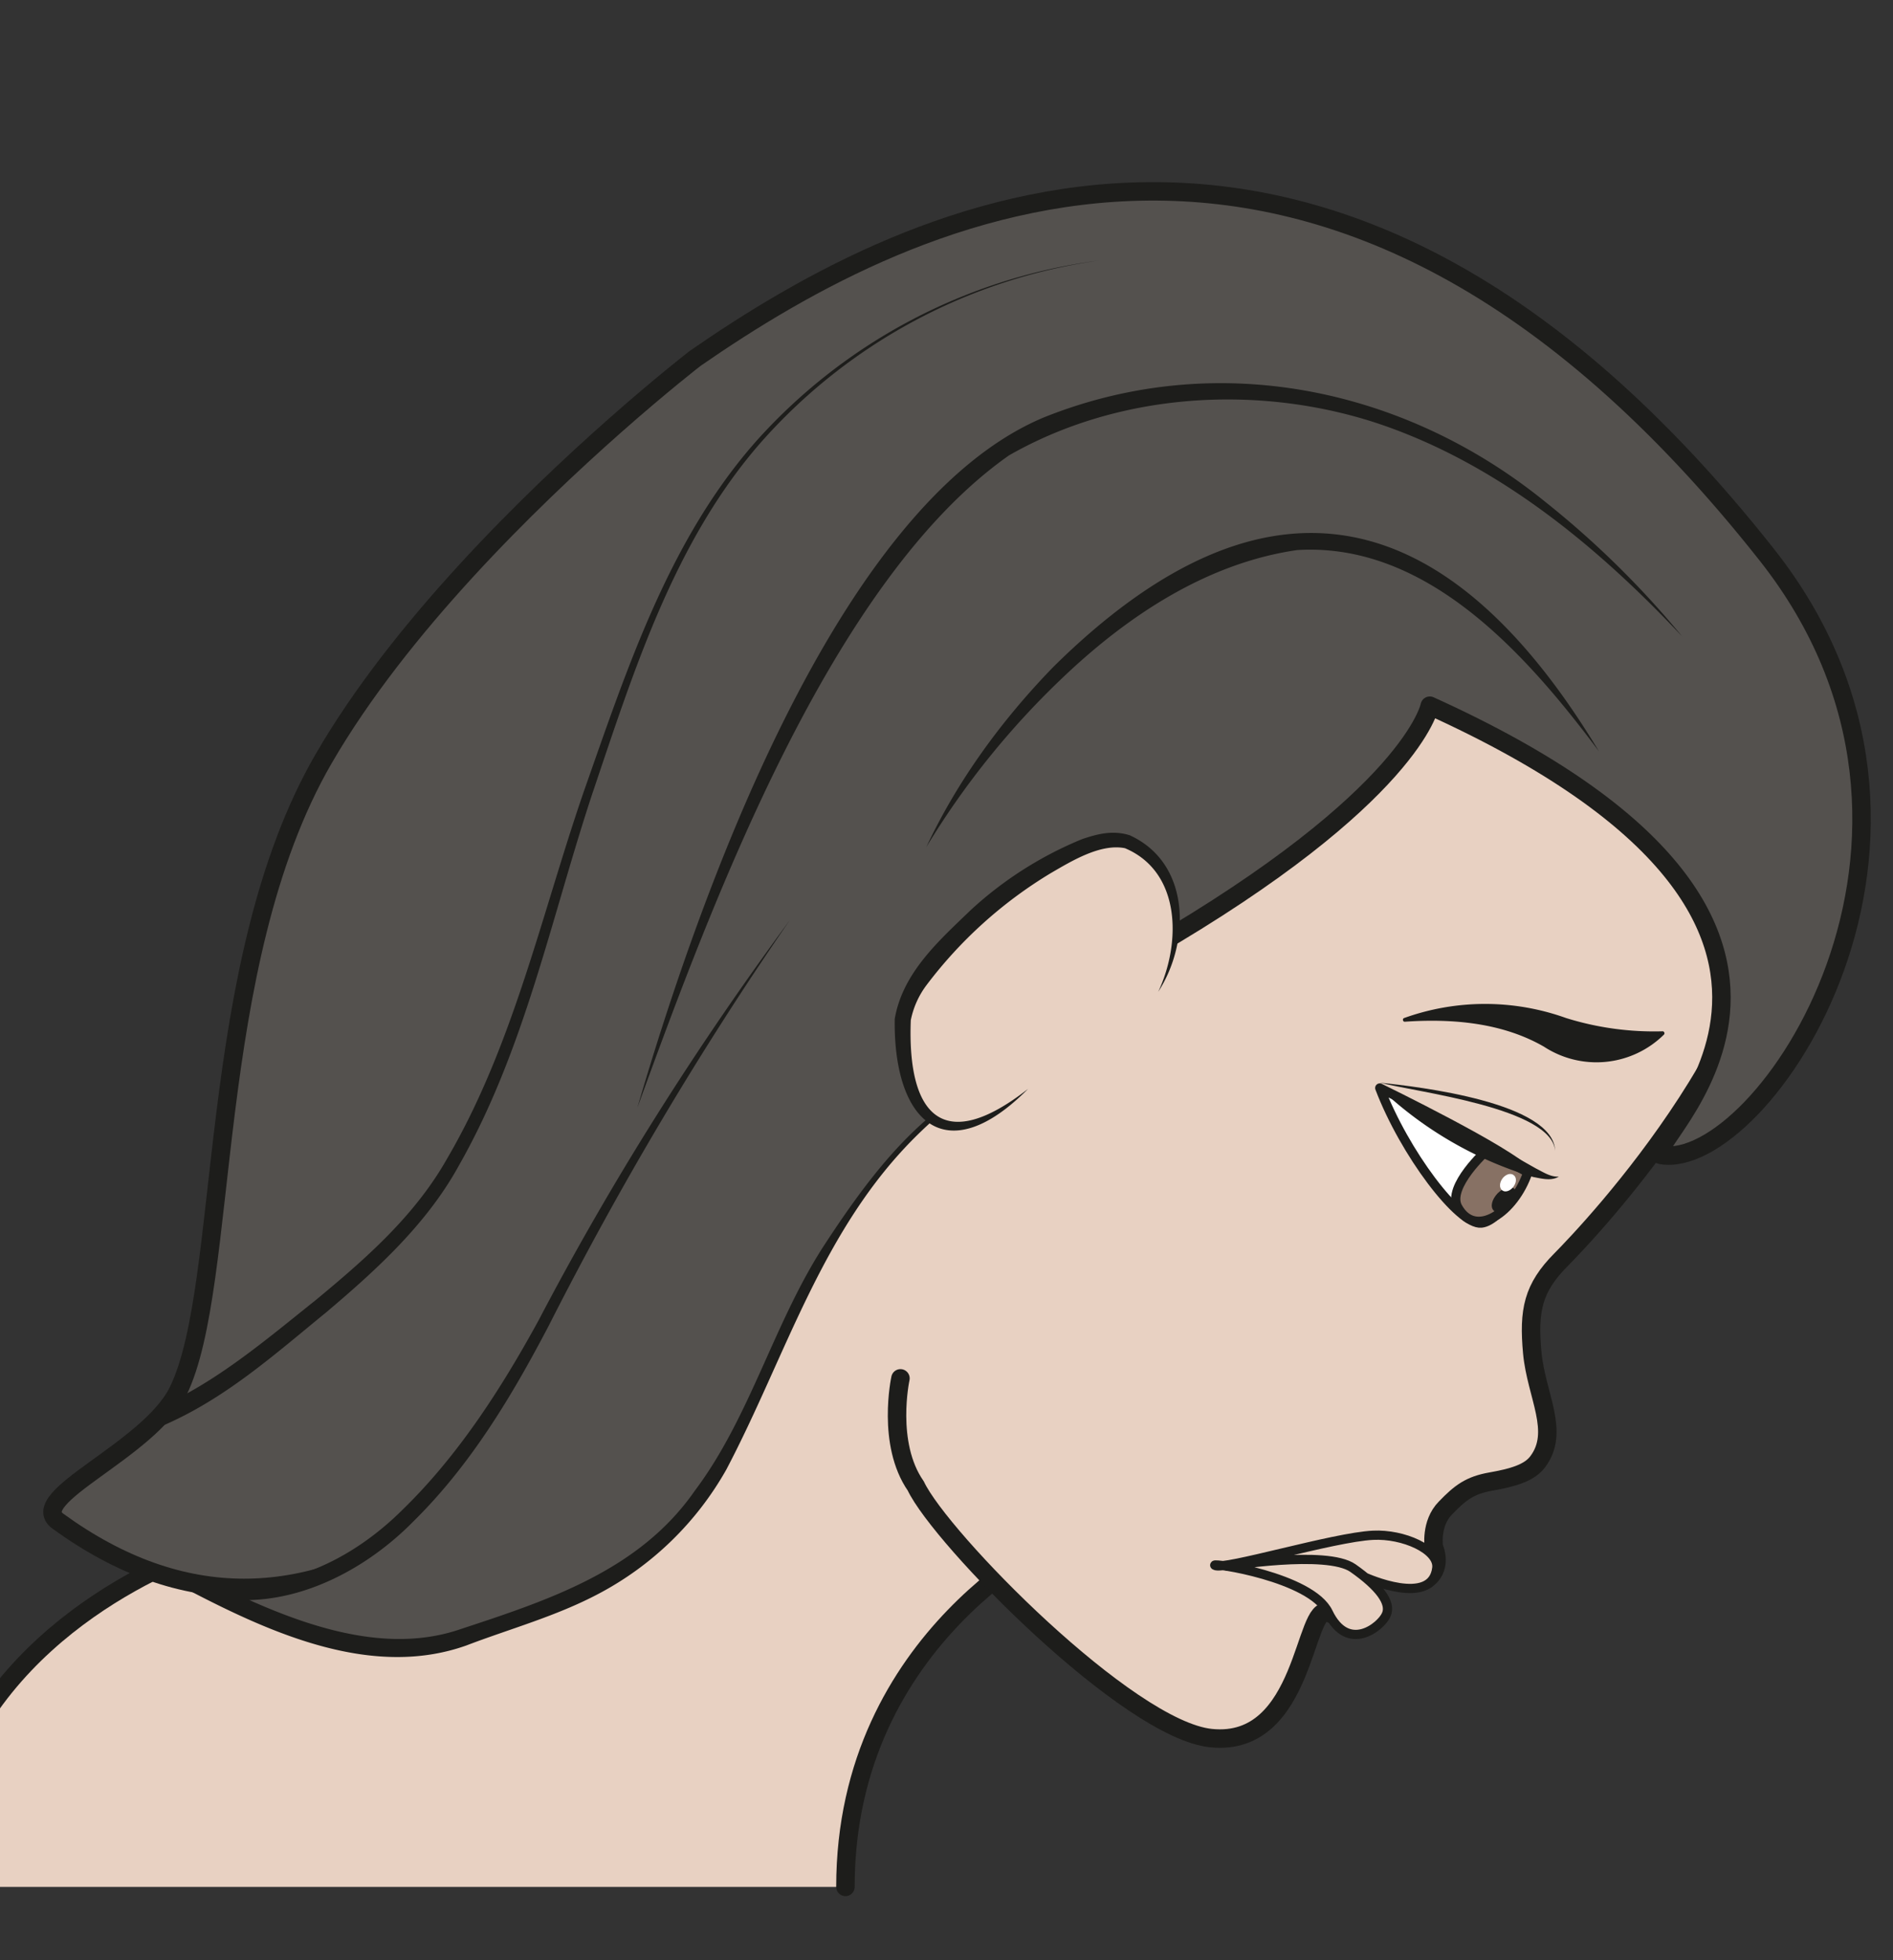 <?xml version="1.0" encoding="UTF-8" standalone="no"?><svg xmlns="http://www.w3.org/2000/svg" xml:space="preserve" viewBox="0 0 136.67 141.55"><rect x="0" y="0" width="136.67" height="141.55" fill="#333333" stroke="none"/><defs><clipPath id="a" clipPathUnits="userSpaceOnUse"><path d="M0 106.16h102.5V0H0Z"/></clipPath></defs><g clip-path="url(#a)" transform="matrix(1.333 0 0 -1.333 0 141.55)"><path d="M0 0c0 13.67 11.79 19.05 11.79 19.05l-23.06 30.06c1.71-5.09-22.12-30.36-22.12-30.36s-9.56-2.56-14.02-10.71C-48.36 6.3-49.75 0-49.75 0" style="fill:#e8d1c2;fill-opacity:1;fill-rule:nonzero;stroke:#1d1d1b;stroke-width:1;stroke-linecap:round;stroke-linejoin:round;stroke-miterlimit:10;stroke-dasharray:none;stroke-opacity:1" transform="translate(45.79 3.97)"/><path d="M0 0s-.77-3.53.83-5.83c1.34-2.84 11.5-13.21 16-13.66 5.15-.52 5 7.42 6.35 6.8 1.55-.73 1.44.03 1.44.03 1.4 1.05-2.57 2.55-.87 2.34 1.51-.2 4.09-.93 4.67-.62 0 0 .98.5.47 1.8 0 0-.2 1.28.63 2.12.81.84 1.33 1.23 2.46 1.43 1.13.2 2.08.45 2.54 1.08 1.22 1.63-.08 3.57-.3 5.89-.21 2.3.03 3.51 1.56 5.05 1.53 1.55 12.68 13.2 11.9 23.9 0 0 1.7 7.34-2.62 7.1-1.63-.1-7.65 8.57-14.88 9.29C18.36 47.9 4.42 35.65 1.1 33.4-7.07 27.88-19.98 9.02-19.98 9.02" style="fill:#e8d1c2;fill-opacity:1;fill-rule:nonzero;stroke:#1d1d1b;stroke-width:1;stroke-linecap:round;stroke-linejoin:round;stroke-miterlimit:10;stroke-dasharray:none;stroke-opacity:1" transform="translate(48.77 31.52)"/><path d="M0 0s3.63-1.65 3.88.51C4 1.51 2.06 2.36.43 2.28-1.72 2.18-7.7.36-8.14.65-8.4.82-2.92.02-2-1.9c1.07-2.23 2.86-.77 3.14-.13C1.44-1.38.76-.5-.66.5c-1.42 1-6.84.1-6.84.1" style="fill:#e8d1c2;fill-opacity:1;fill-rule:nonzero;stroke:#1d1d1b;stroke-width:.5;stroke-linecap:round;stroke-linejoin:round;stroke-miterlimit:10;stroke-dasharray:none;stroke-opacity:1" transform="translate(73.94 20.74)"/><path d="M0 0c-7-10.1-23.8-32.65-37.38-30.73 2.08-.32 4.2.03 6.15.7 9.73 3.87 16.72 12.47 23.16 20.4A142.7 142.7 0 0 1-.84.54z" style="fill:#1d1d1b;fill-opacity:1;fill-rule:nonzero;stroke:none" transform="translate(46.21 51.58)"/><path d="M0 0c.55-.13 3.95 4.66 7.26 6.58 14.22 8.26 15.15 13.18 15.15 13.18C49.2 7.62 33.47-4.34 34.94-4.58c5.39-.92 17.85 17.16 5.72 32.52C16.9 58.04-5.53 46.78-17.37 38.58c0 0-1.79-1.38-4.37-3.66-4.57-4.04-11.63-10.9-15.76-18.03-6.47-11.16-5.05-28.47-7.88-34.26-1.58-3.22-8.29-5.76-6.51-7.05 6.76-4.91 13.42-4.61 19.96-.34 6.05 3.95 12.62 5.74 17.11 11.93C-10.12-6.35-2.56.6 0 0" style="fill:#54514e;fill-opacity:1;fill-rule:nonzero;stroke:none" transform="translate(55.03 48.2)"/><path d="M0 0c.55-.13 3.95 4.66 7.26 6.58 14.22 8.26 15.15 13.18 15.15 13.18C49.2 7.62 33.47-4.34 34.94-4.58c5.39-.92 17.85 17.16 5.72 32.52C16.9 58.04-5.53 46.78-17.37 38.58c0 0-1.79-1.38-4.37-3.66-4.57-4.04-11.63-10.9-15.76-18.03-6.47-11.16-5.05-28.47-7.88-34.26-1.58-3.22-8.29-5.76-6.51-7.05 6.76-4.91 13.42-4.61 19.96-.34 6.05 3.95 12.62 5.74 17.11 11.93C-10.12-6.35-2.56.6 0 0Z" style="fill:none;stroke:#1d1d1b;stroke-width:1;stroke-linecap:butt;stroke-linejoin:round;stroke-miterlimit:10;stroke-dasharray:none;stroke-opacity:1" transform="translate(55.03 48.2)"/><path d="M0 0c-3.89 5.2-9.29 11.34-16.35 10.9-4.83-.7-9.1-3.5-12.64-6.86a44.22 44.22 0 0 1-7.44-9.23c1.7 3.62 4.1 6.9 6.9 9.78C-17.9 16.07-8.08 13.41 0 0" style="fill:#1d1d1b;fill-opacity:1;fill-rule:nonzero;stroke:none" transform="translate(86.6 65.49)"/><path d="M0 0a30.01 30.01 0 0 1-18.36-9.87c-4.7-5.38-6.88-12.39-9.13-19.05-2.23-6.75-3.65-13.84-7.21-20.1-1.74-3.18-4.48-5.67-7.2-7.97-2.82-2.3-5.5-4.71-8.91-6.16l-.26.97c3.15 1.34 5.93 3.72 8.61 5.86 2.72 2.25 5.37 4.57 7.12 7.67 3.58 6.12 5.1 13.2 7.4 19.88 2.35 6.67 4.62 13.68 9.4 19.05A30.14 30.14 0 0 0 0 0" style="fill:#1d1d1b;fill-opacity:1;fill-rule:nonzero;stroke:none" transform="translate(59.56 92.08)"/><path d="M0 0s-7.14-9.78-12.95-21.08c-5.8-11.3-12.28-16.96-19.29-14.84 0 0 8.84-5.11 14.36-3 5.52 2.13 11.86 2.76 16.2 13.5C5.34-7.95 13.34-7.84 13.34-7.84" style="fill:#54514e;fill-opacity:1;fill-rule:nonzero;stroke:none" transform="translate(42.77 56.33)"/><path d="M0 0a190.01 190.01 0 0 1-13.05-21.96c-1.98-3.78-4.21-7.52-7.31-10.58-3.04-3.1-7.65-5.27-12.01-3.83l.37.86c4.22-2.12 9.47-4.5 14.16-2.89 4.8 1.58 9.71 3.19 12.7 7.5 3.04 4.04 4.3 9.2 7.1 13.44 2.7 4.11 6.2 8.8 11.39 9.6-2.53-.37-4.67-2.03-6.45-3.78C1.75-16.7-.18-23.57-3.43-29.75a17.1 17.1 0 0 0-6.92-6.73c-2.3-1.22-4.81-1.9-7.16-2.8-5.06-1.8-10.48.62-14.96 2.95a.47.47 0 0 0 .37.87c4.07-1.35 8.24.65 11.14 3.54 3 2.92 5.33 6.54 7.36 10.25C-9.64-14.1-5.06-6.87 0 0" style="fill:#1d1d1b;fill-opacity:1;fill-rule:nonzero;stroke:none" transform="translate(42.77 56.33)"/><path d="M0 0c3.25 11.11 10.72 32.65 22 37.39 9.3 3.74 19.51 1.66 27.19-4.58a49.73 49.73 0 0 0 7.4-7.28c-4.68 4.98-10.19 9.51-16.76 11.63C33.4 39.2 26 38.7 20.13 35.34 10.47 28.56 4 10.98 0 0" style="fill:#1d1d1b;fill-opacity:1;fill-rule:nonzero;stroke:none" transform="translate(34.52 46.18)"/><path d="M0 0s-1.4-2.64-2.52-2.75c-1.21-.11-4.17 3.82-5.5 7.32 0 0 7.19-3.5 8.02-4.57" style="fill:#fff;fill-opacity:1;fill-rule:nonzero;stroke:none" transform="translate(82.75 42.68)"/><path d="M0 0s-1.4-2.64-2.52-2.75c-1.21-.11-4.17 3.82-5.5 7.32 0 0 7.19-3.5 8.02-4.57z" style="fill:none;stroke:#1d1d1b;stroke-width:.5;stroke-linecap:butt;stroke-linejoin:round;stroke-miterlimit:10;stroke-dasharray:none;stroke-opacity:1" transform="translate(82.75 42.68)"/><path d="M0 0a5.2 5.2 0 0 0-6.5-.65C-8.74.64-11.44.88-14.03.7c-.11-.01-.15.16-.04.2A12.98 12.98 0 0 0-5.3.9 16 16 0 0 1-.1.18C.01.2.07.07 0 0" style="fill:#1d1d1b;fill-opacity:1;fill-rule:nonzero;stroke:none" transform="translate(90.12 50.14)"/><path d="M0 0s-2.18-1.96-1.58-3.07c.96-1.75 3.07-.27 3.8 1.88L.6-.3" style="fill:#877164;fill-opacity:1;fill-rule:nonzero;stroke:#1d1d1b;stroke-width:.5;stroke-linecap:butt;stroke-linejoin:miter;stroke-miterlimit:10;stroke-dasharray:none;stroke-opacity:1" transform="translate(80.53 43.87)"/><path d="M0 0c-.31-.32-.73-.43-.92-.24-.2.2-.1.6.21.93.32.32.73.43.92.24C.41.73.31.33 0 0" style="fill:#1d1d1b;fill-opacity:1;fill-rule:nonzero;stroke:none" transform="translate(81.82 40.85)"/><path d="M0 0c3.03-1.1 5.68-2.8 8.46-4.36.4-.2.79-.47 1.24-.44-.42-.26-.96-.1-1.4-.02A20.61 20.61 0 0 0 0 0" style="fill:#1d1d1b;fill-opacity:1;fill-rule:nonzero;stroke:none" transform="translate(74.73 47.25)"/><path d="M0 0c2.1-.22 9.42-1.07 9.5-3.7C9.33-1.37 2-.52 0 0" style="fill:#1d1d1b;fill-opacity:1;fill-rule:nonzero;stroke:none" transform="translate(74.73 47.54)"/><path d="M0 0c-.17-.23-.44-.32-.6-.2-.17.12-.17.4 0 .64.17.23.44.32.6.2C.18.52.18.24 0 0" style="fill:#fff;fill-opacity:1;fill-rule:nonzero;stroke:none" transform="translate(81.97 41.9)"/><path d="M0 0s-6.71-6.4-6.79 3.56C-6.82 7.03 2.92 14.8 5.57 13.3c4.51-2.54 1.49-8.04 1.49-8.04" style="fill:#e8d1c2;fill-opacity:1;fill-rule:nonzero;stroke:none" transform="translate(55.68 47.2)"/><path d="M0 0c-4.47-4.5-7.3-1.77-7.22 3.79.43 2.52 2.42 4.26 4.14 5.92a20.18 20.18 0 0 0 6.03 3.83c.76.25 1.61.5 2.56.2 3.32-1.52 3.28-5.8 1.54-8.48 1.25 2.65 1.24 6.5-1.8 7.78-1.31.26-2.85-.67-4-1.34A23.84 23.84 0 0 1-5.5 5.62a4.68 4.68 0 0 1-.85-1.9C-6.55-1.5-4.56-3.57 0 0" style="fill:#1d1d1b;fill-opacity:1;fill-rule:nonzero;stroke:none" transform="translate(55.68 47.2)"/></g></svg>